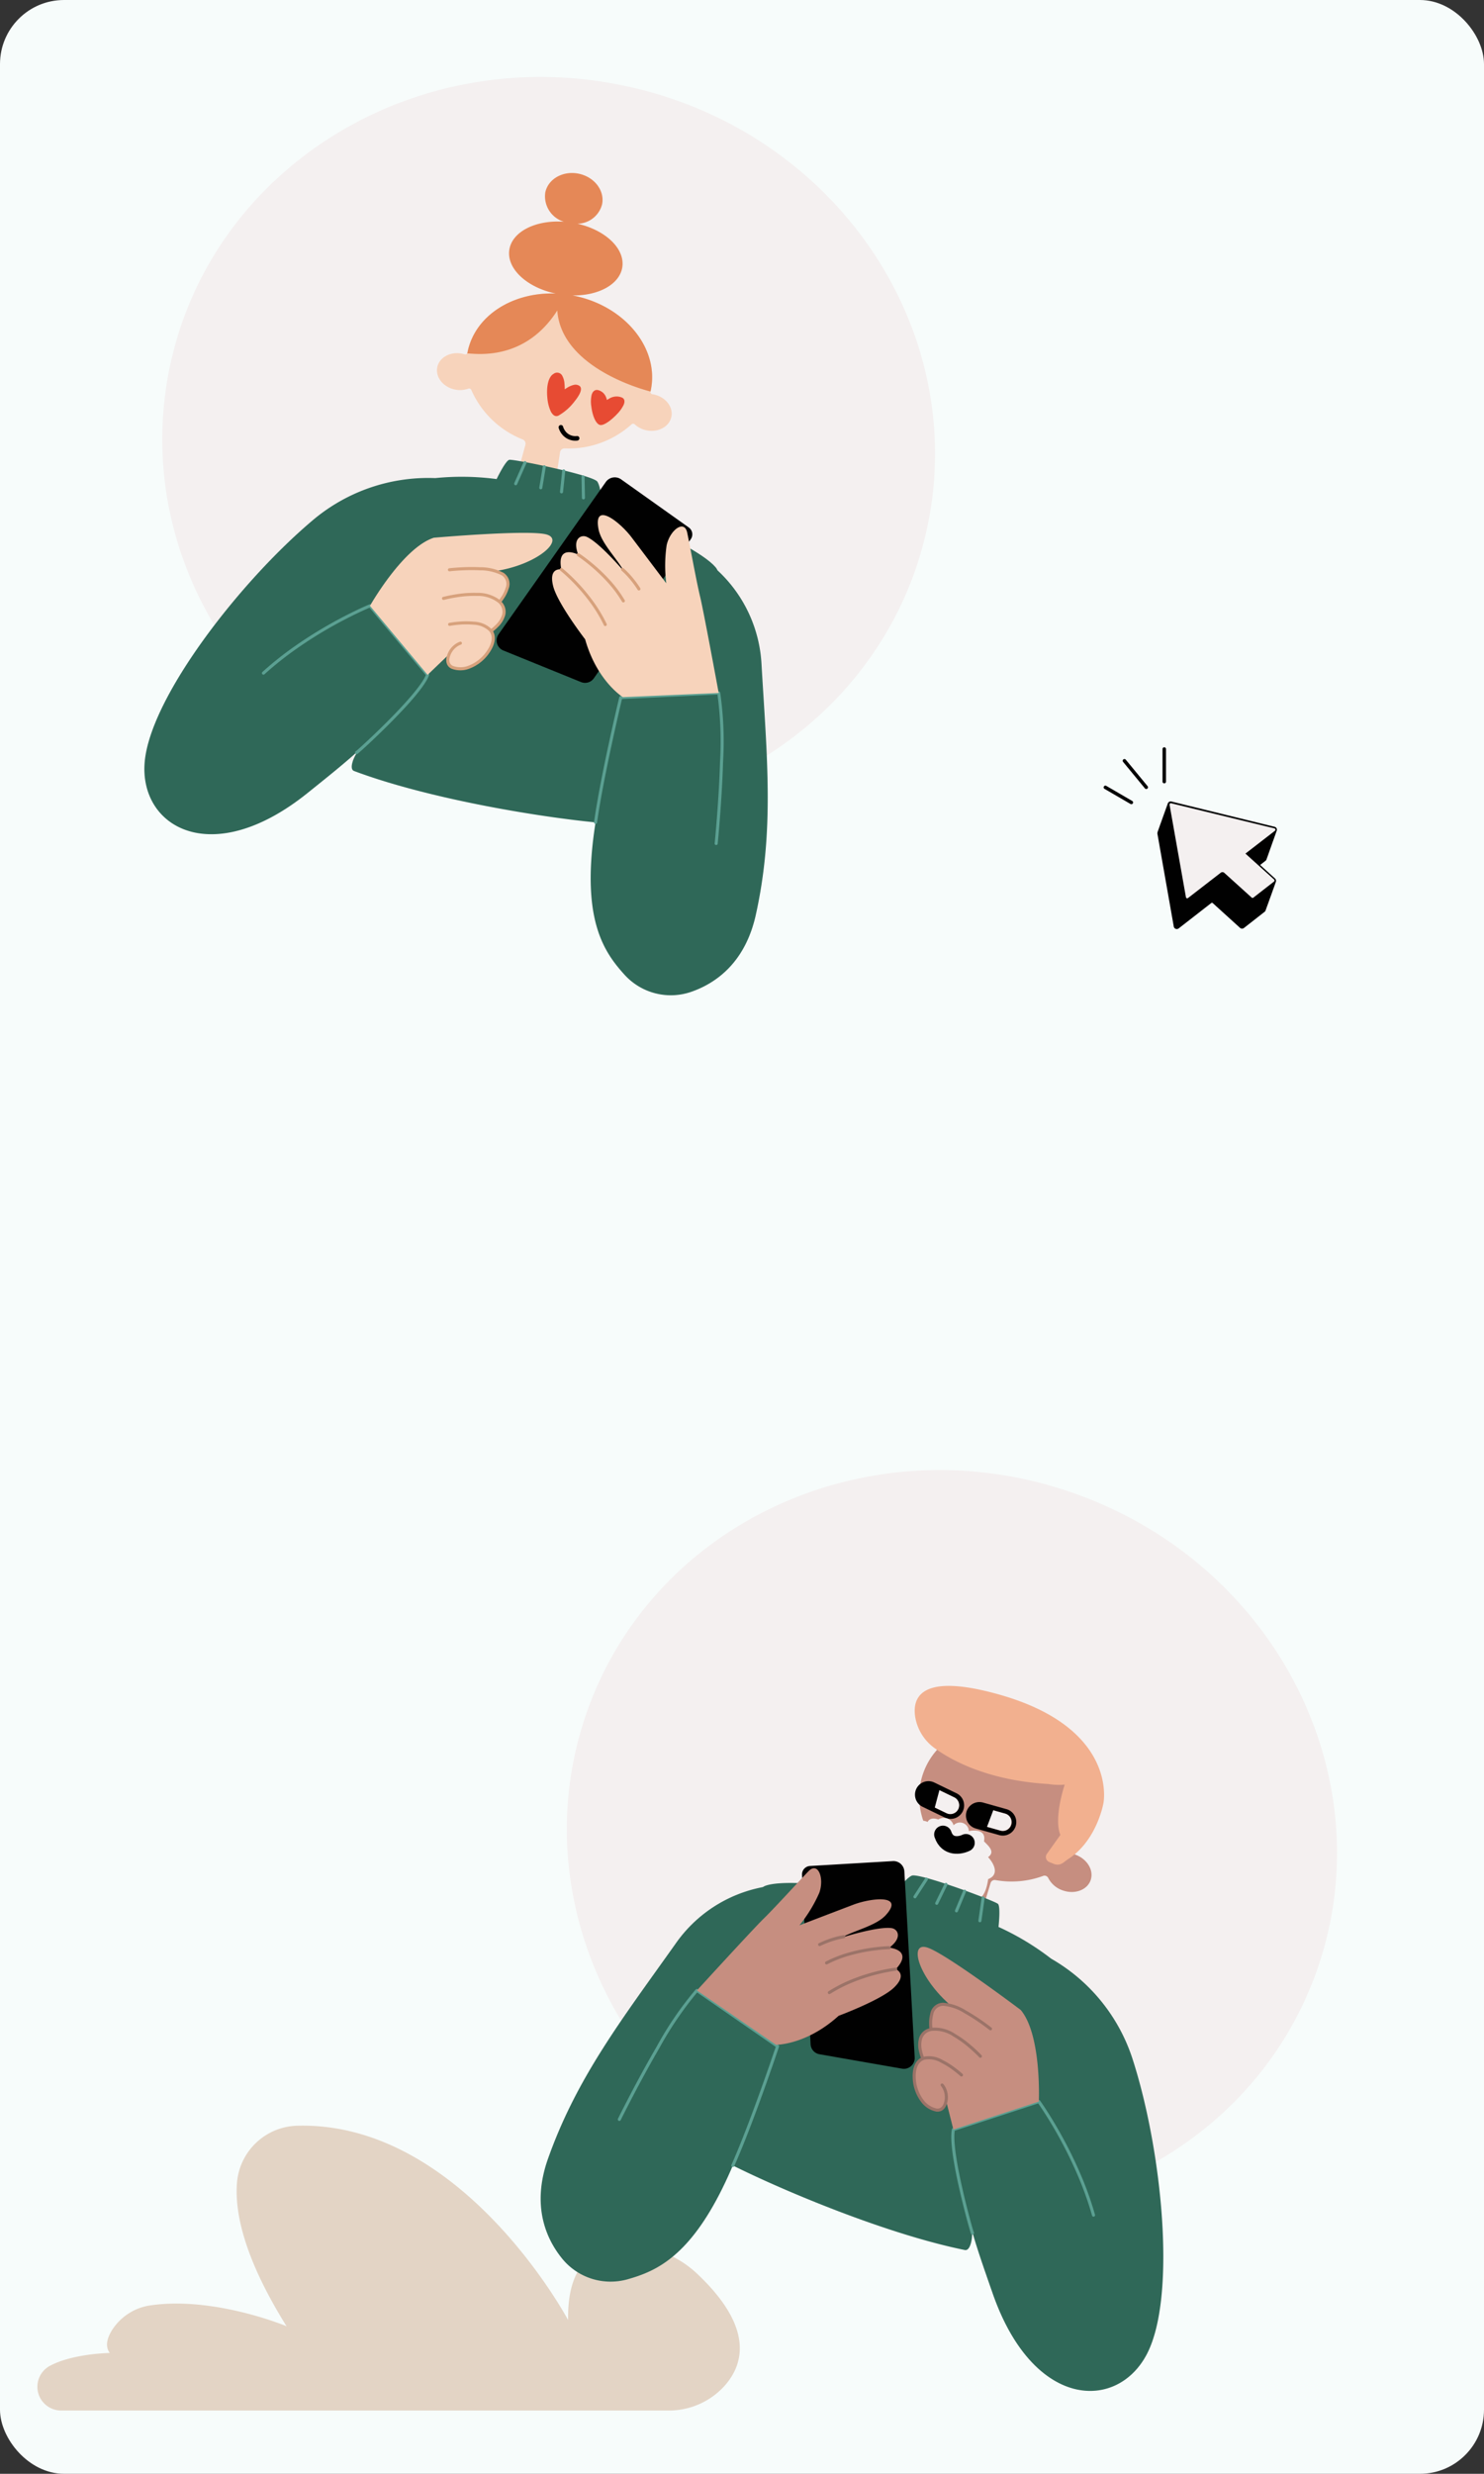 <svg xmlns="http://www.w3.org/2000/svg" width="278" height="463" viewBox="0 0 278 463"><rect x="0" y="0" width="278" height="463" fill="#333333" stroke="none"/><g transform="translate(-140 -726)"><rect width="278" height="463" rx="12" transform="translate(140 726)" fill="#f7fcfb"/><g transform="translate(66 678.673)"><g transform="translate(70 363.17)"><g transform="translate(11 82)"><path d="M4.452,320.795H118.213a14.043,14.043,0,0,0,10.768-4.9c3.444-4.093,4.995-10.838-5.237-20.559a19.338,19.338,0,0,0-12.609-5.386c-5.646-.192-11.922,2.207-11.709,13.918,0,0-19.783-37.141-50.68-36.376a11.627,11.627,0,0,0-11.335,10.484c-.509,5.678,1.311,14.294,9.268,27.046,0,0-13.467-5.631-25.43-3.915a10.231,10.231,0,0,0-7.284,4.677c-.877,1.421-1.336,2.988-.4,4.238,0,0-6.879.1-11.193,2.4a4.445,4.445,0,0,0,2.079,8.374" transform="translate(0 -267.483)" fill="#e3d4c5" fill-rule="evenodd"/></g></g><path d="M97.824.838a133.724,133.724,0,0,1-25.3,2.245A122.611,122.611,0,0,1,49.732,0C20.844,9.091,0,34.993,0,65.526c0,38.109,32.47,69,72.525,69s72.525-30.893,72.525-69C145.05,35.883,125.4,10.606,97.824.838Z" transform="translate(298.069 478.286) rotate(-160)" fill="#f4f0f0" fill-rule="evenodd"/><path d="M97.825,133.69a133.722,133.722,0,0,0-25.3-2.245,122.614,122.614,0,0,0-22.793,3.083C20.844,125.437,0,99.536,0,69,0,30.894,32.47,0,72.525,0S145.05,30.894,145.05,69C145.05,98.645,125.4,123.922,97.825,133.69Z" transform="matrix(0.978, 0.208, -0.208, 0.978, 120.2, 48.327)" fill="#f4f0f0" fill-rule="evenodd"/><g transform="matrix(0.978, 0.208, -0.208, 0.978, 126.903, 68.032)"><g transform="translate(0 0)"><g transform="translate(38.375 0)"><g transform="translate(0 0)"><g transform="translate(0)"><path d="M40.473,14.984a.419.419,0,0,1-.451-.423c0-.07,0-.14,0-.21C40.024,6.425,32.174,0,22.491,0S4.957,6.425,4.957,14.351q0,.112,0,.223a.415.415,0,0,1-.457.42q-.212-.02-.43-.02C1.823,14.975,0,16.507,0,18.4s1.823,3.422,4.072,3.422a4.571,4.571,0,0,0,2.431-.68.457.457,0,0,1,.627.129A17.554,17.554,0,0,0,18.477,28.32a.858.858,0,0,1,.693.892L18.7,37.35h7.572l-.464-8.137a.858.858,0,0,1,.693-.892,17.577,17.577,0,0,0,11.306-6.993.451.451,0,0,1,.607-.137,4.583,4.583,0,0,0,2.343.627c2.249,0,4.072-1.532,4.072-3.422s-1.823-3.422-4.072-3.422Q40.615,14.975,40.473,14.984Z" transform="translate(0 22.522)" fill="#f7d3bb" fill-rule="evenodd"/><path d="M35.066,36.873c0-7.926-7.85-14.351-17.533-14.351-.174,0-.346,0-.519.008,4.773-.934,8.223-3.855,8.04-7.109-.2-3.5-4.532-6.147-9.911-6.213A4.841,4.841,0,0,0,18.9,4.72C18.9,2.113,16.465,0,13.463,0S8.028,2.113,8.028,4.72a4.973,4.973,0,0,0,4.55,4.652c-5.216.733-9.1,3.806-8.908,7.254.2,3.564,4.688,6.24,10.2,6.213C5.946,24.218,0,29.976,0,36.873q0,.112,0,.223c0,.174.018.151.018.151,1.624-.3,10.824-.766,14.807-11.366h0c3.1,10.771,20.236,11.2,20.236,11.2" transform="translate(4.957 0)" fill="#e58857" fill-rule="evenodd"/></g></g></g><g transform="translate(59.278 37.24)"><g transform="translate(0 0)"><g transform="translate(0 0)"><path d="M3.708,2.39a4.015,4.015,0,0,1,1.07-.758,1.3,1.3,0,0,1,1.1-.052c.718.334.478,1.515-.323,3.086a9.882,9.882,0,0,1-2.4,3.2c-.5.353-1.057.11-1.563-.525A7.456,7.456,0,0,1,.491,5.12C-.183,3.072-.2,1.13.682.368A1.084,1.084,0,0,1,2.25.307a3.448,3.448,0,0,1,.8,1.464,9.778,9.778,0,0,1,.267,1.015C3.441,2.651,3.572,2.518,3.708,2.39Z" transform="translate(0 0)" fill="#e74b33" fill-rule="evenodd"/><path d="M3.364,1.127a2.621,2.621,0,0,1,2.292-.7c.56.118.737.615.6,1.289a6.449,6.449,0,0,1-.811,1.87C4.592,5.014,3.472,6.228,2.8,6.3,1.982,6.385,1,5,.4,3.268A5.782,5.782,0,0,1,0,1.15C.049.427.4-.026,1.043,0a2.132,2.132,0,0,1,1.693.99,3.322,3.322,0,0,1,.276.475A4.272,4.272,0,0,1,3.364,1.127Z" transform="translate(8.455 1.629)" fill="#e74b33" fill-rule="evenodd"/><path d="M.006.5A.43.43,0,1,1,.853.36a1.934,1.934,0,0,0,.08.286,2.684,2.684,0,0,0,.351.679A2.346,2.346,0,0,0,3.3,2.292a.43.43,0,0,1-.01.859,3.2,3.2,0,0,1-2.7-1.325A3.535,3.535,0,0,1,.123.93,2.722,2.722,0,0,1,.006.5Z" transform="matrix(0.956, -0.292, 0.292, 0.956, 3.564, 9.623)" fill="#010101" fill-rule="evenodd"/></g></g></g><g transform="translate(0 54.142)"><g transform="translate(0 0)"><g transform="translate(0)"><g transform="translate(0 0.573)"><path d="M97.636,12.353a2.459,2.459,0,0,0-.413-.44c-4.31-3.434-23.23-6.723-23.23-6.723S73.189,1.828,72.166.8s-16.327-.9-17-.564-1.562,4.017-1.562,4.017A49.745,49.745,0,0,0,42.315,6.466,33.537,33.537,0,0,0,21.592,18.851C10.544,33.029-1.337,57.633.122,69.727s16.411,17.3,31.058-.625c3.264-3.995,5.41-6.614,7.665-9.71-.57,1.064-1.1,3.7,0,3.865,14.276,2.143,34.633,1.3,46.258,0,.969,18.2,6.491,23.352,11.321,26.819a11.706,11.706,0,0,0,13.007.351c3.943-2.442,8.561-7.267,8.641-16.493.14-16.147-4.071-29.2-8.7-46.053A25.8,25.8,0,0,0,97.636,12.353Z" transform="translate(0 0.143)" fill="#2f6858" fill-rule="evenodd"/><path d="M84.752,34.789a63.933,63.933,0,0,1,3.223,12.581c.6,3.317,1.139,6.87,1.612,10.423.165,1.243.31,2.4.434,3.434.043.363.081.685.112.963l.029.254.01.088a.286.286,0,1,1-.569.062l-.01-.086-.028-.253c-.031-.277-.069-.6-.112-.96-.123-1.034-.268-2.186-.433-3.427-.471-3.545-1.01-7.089-1.607-10.4a65.9,65.9,0,0,0-3.089-12.229L67,39.783c0,.168-.009.365-.013.588-.014.646-.028,1.38-.041,2.187-.065,4.018-.083,8.19-.026,12.089.05,3.4.156,6.355.325,8.733a.286.286,0,1,1-.571.041c-.17-2.391-.276-5.355-.327-8.765-.058-3.9-.039-8.083.026-12.106.013-.808.027-1.543.041-2.19,0-.227.009-.426.014-.6,0-.1,0-.173.005-.209a.286.286,0,0,1,.214-.27l17.77-4.658A.286.286,0,0,1,84.752,34.789ZM17.363,32.317,30.611,42.71a.286.286,0,0,1,.106.269c-.3,1.979-2.382,5.812-5.555,10.683-1.109,1.7-2.282,3.419-3.3,4.854-.4.56-.741,1.031-.963,1.324-.106.141-.179.233-.219.277a.341.341,0,0,1-.07.062.293.293,0,0,1-.092.041c-.124.02-.124.02-.3-.106-.068-.231-.068-.231-.042-.269a.6.6,0,0,1,.068-.13.285.285,0,0,1,.1-.1l.095-.124.082-.109c.217-.29.522-.711.871-1.2,1.017-1.43,2.185-3.139,3.29-4.835,3.032-4.654,5.064-8.377,5.44-10.294L17.175,32.9l-.092.065c-.217.153-.468.334-.752.542-.811.6-1.715,1.292-2.688,2.081A80.392,80.392,0,0,0,5.483,43.17,61.783,61.783,0,0,0,.519,49.181a.286.286,0,1,1-.465-.335,62.352,62.352,0,0,1,5.01-6.067,80.959,80.959,0,0,1,8.219-7.639c.981-.795,1.892-1.5,2.71-2.1.287-.211.541-.394.761-.549l.2-.141.07-.048A.286.286,0,0,1,17.363,32.317ZM40.083.006a.286.286,0,0,1,.221.34l-.891,4.217a.286.286,0,1,1-.56-.118L39.744.227A.286.286,0,0,1,40.083.006ZM51.49.548l.89,3.84a.286.286,0,1,1-.558.129l-.89-3.84A.286.286,0,1,1,51.49.548ZM43.7,0a.286.286,0,0,1,.3.273l.178,3.979a.286.286,0,1,1-.572.026L43.43.3A.286.286,0,0,1,43.7,0Zm4.021.256.416,3.919a.286.286,0,1,1-.57.06L47.154.317a.286.286,0,1,1,.57-.06Z" transform="translate(18.143 0)" fill="#5ba092" fill-rule="evenodd"/></g><path d="M16.586.169,30.852,6.335a1.585,1.585,0,0,1,.831,2.071L19.339,37.647a2.008,2.008,0,0,1-2.2,1.2L1.672,36.093A2.026,2.026,0,0,1,.165,33.3L13.885,1.246a2.053,2.053,0,0,1,2.7-1.077" transform="translate(59.843 0)" fill="#010101" fill-rule="evenodd"/><path d="M29.334,6.734c3.942,0,.073,5.6-7.247,8.524,0,0,4.46.543,1.508,5.648,0,0,2.668,2.227-.393,5.622,0,0,3.053,3.366-3.258,7.833-1.472,1.042-4.128.412-3.567-1.8a.337.337,0,0,0,0-.081l-3.126,4.6L0,26.69S3.751,14.781,9.05,11.731C9.05,11.731,25.392,6.734,29.334,6.734ZM52.01,4.058c0-2.909,2.2-5.465,3.26-3.173.631,1.367,3.613,8.638,4.846,11.194S67.3,29.051,67.3,29.051h0L49.9,33.543s-5.364-1.9-9.167-9.115c0,0-6.457-5.485-7.933-8.5-1.629-3.323.855-3.36.855-3.36C31.71,7.98,36.182,9.2,36.182,9.2,34.417,6.527,35.9,5.382,37,5.6c2.569.519,8.272,4.929,8.272,4.929-1.929-2.219-5.381-4.344-6.4-6.849-2.031-4.965,3.746-2.022,6.356.231,2.335,2.015,8.195,7.1,8.195,7.1A26.636,26.636,0,0,1,52.01,4.058Z" transform="translate(35.329 6.426)" fill="#f7d3bb" fill-rule="evenodd"/><path d="M10.314,6.52a2.483,2.483,0,0,1,1.551,2.753,6.73,6.73,0,0,1-.44,1.851c-.1.26-.2.5-.308.723l-.029.06a2.659,2.659,0,0,1,1.186,2.307,4.965,4.965,0,0,1-.873,2.461,8.639,8.639,0,0,1-.59.819q-.066.081-.126.151c.811.932.835,2.371.2,3.96A7.912,7.912,0,0,1,7.79,25.4a4.663,4.663,0,0,1-3.307.7c-1-.28-1.464-1.169-1.261-2.485A3.978,3.978,0,0,1,4.1,21.643a3.431,3.431,0,0,1,.949-.822.286.286,0,0,1,.271.5,2,2,0,0,0-.232.157,3.347,3.347,0,0,0-.547.526,3.407,3.407,0,0,0-.752,1.685c-.162,1.049.156,1.651.85,1.847A4.158,4.158,0,0,0,7.512,24.9a7.36,7.36,0,0,0,2.84-3.505c.64-1.6.53-2.943-.4-3.649A4.441,4.441,0,0,0,6.817,17.2a14.613,14.613,0,0,0-2.566.537c-.436.129-.848.267-1.222.405-.131.048-.247.093-.348.133l-.121.049a.286.286,0,0,1-.223-.528l.132-.054c.1-.042.226-.088.361-.138.385-.142.809-.285,1.258-.417a15.167,15.167,0,0,1,2.668-.557,5,5,0,0,1,3.507.628l.1-.125a8.071,8.071,0,0,0,.551-.765A4.437,4.437,0,0,0,11.7,14.2,2.2,2.2,0,0,0,10.43,12.16a6.177,6.177,0,0,0-4.091-.367,19.525,19.525,0,0,0-3.334.922c-.654.238-1.274.494-1.841.75-.2.089-.376.172-.529.246L.448,13.8a.286.286,0,0,1-.26-.51l.2-.1c.158-.076.34-.161.543-.253.579-.261,1.213-.522,1.88-.765a20.078,20.078,0,0,1,3.433-.949A6.851,6.851,0,0,1,10.6,11.6c.1-.205.2-.433.288-.677a6.181,6.181,0,0,0,.405-1.691A1.925,1.925,0,0,0,10.1,7.052,8.936,8.936,0,0,0,5.833,7c-.86.136-1.774.328-2.714.563-.689.172-1.351.356-1.963.54-.214.064-.406.124-.574.178l-.2.067A.286.286,0,0,1,.2,7.8l.213-.069c.171-.055.366-.115.583-.18C1.611,7.365,2.282,7.179,2.98,7c.955-.238,1.886-.434,2.763-.573A9.335,9.335,0,0,1,10.314,6.52ZM20.909,3.4l.163.083c.13.068.281.148.45.242.483.266,1.021.583,1.6.949A34.715,34.715,0,0,1,27.971,8.36a27.148,27.148,0,0,1,3.234,3.493.286.286,0,1,1-.454.349,26.579,26.579,0,0,0-3.166-3.419,34.148,34.148,0,0,0-4.769-3.624c-.569-.36-1.1-.67-1.57-.932-.165-.091-.312-.17-.438-.235l-.151-.077a.286.286,0,0,1,.253-.514Zm2.5-3.382.156.062c.125.051.269.111.431.182.462.2.977.44,1.531.716a32.8,32.8,0,0,1,4.643,2.8A22.59,22.59,0,0,1,33.583,6.8a.286.286,0,1,1-.424.386,22.025,22.025,0,0,0-3.323-2.936,32.235,32.235,0,0,0-4.561-2.755c-.544-.272-1.05-.507-1.5-.7-.158-.069-.3-.128-.419-.177L23.208.554a.286.286,0,0,1,.206-.535Zm8.74,1a14.7,14.7,0,0,1,1.483.958,19.06,19.06,0,0,1,1.685,1.389c.179.166.34.32.478.459.084.084.142.144.174.178a.286.286,0,1,1-.418.392c-.027-.029-.081-.085-.161-.164-.133-.133-.288-.282-.462-.443A18.49,18.49,0,0,0,33.3,2.444a14.126,14.126,0,0,0-1.425-.921.286.286,0,0,1,.28-.5Z" transform="translate(48.2 15.34)" fill="#d7a17c" fill-rule="evenodd"/></g></g></g></g></g><g transform="translate(281.346 508.949) rotate(-160)"><g transform="translate(0 0)"><g transform="translate(40.38 87.189)"><g transform="translate(0 0)"><g transform="translate(0 0)"><path d="M19.963,37.641C10.926,37.641,3.6,31.123,3.6,23.083a13.088,13.088,0,0,1,.877-4.7c-.056,0-.11.007-.166.007C1.931,18.388,0,16.8,0,14.841s1.931-3.547,4.312-3.547A4.721,4.721,0,0,1,7.6,12.545a.761.761,0,0,0,1.028.048A17.067,17.067,0,0,1,16.769,8.8a.806.806,0,0,0,.663-.841L16.985,0h7.572l-.351,6.282a3.425,3.425,0,0,0,2.176,3.406c5.846,2.22,9.943,7.382,9.943,13.395C36.325,31.123,29,37.641,19.963,37.641Z" transform="translate(0 0)" fill="#c68e80" fill-rule="evenodd"/><path d="M25.61,26.273C2.348,28.043.2,13.884.2,13.884S-.883,7.909,2,3a9.8,9.8,0,0,1,.836-1.243L3.488.778A1.758,1.758,0,0,1,5.015,0l1,.038a1.017,1.017,0,0,1,.888,1.285L5.744,5.512C8.063,8.074,8.2,14.644,8.2,14.644a12.045,12.045,0,0,1,2.892-.941c10.788-3.218,18.425-2.091,22.276-1a9.025,9.025,0,0,1,5.462,4.223c1.851,3.318,1.8,8.205-13.22,9.348" transform="translate(2.481 15.386)" fill="#f2b08f" fill-rule="evenodd"/></g></g></g><g transform="translate(56.991 88.152)"><g transform="translate(0 0)"><path d="M7.891,2.3A1.664,1.664,0,0,1,6.068,3.782L1.5,3.319A1.664,1.664,0,0,1,1.832.009L6.4.472A1.664,1.664,0,0,1,7.891,2.3Z" transform="translate(11.177 16.438)" fill="#f4f0f0" fill-rule="evenodd"/><path d="M8.75,3.154A1.664,1.664,0,0,1,6.927,4.642L2.355,4.178A1.664,1.664,0,0,1,2.691.868l4.572.464A1.664,1.664,0,0,1,8.75,3.154ZM7.349.477,2.778.013a2.523,2.523,0,1,0-.509,5.02L6.84,5.5A2.523,2.523,0,0,0,7.349.477Z" transform="translate(10.318 15.579)" fill="#010101" fill-rule="evenodd"/><path d="M1.759,4.357.365,4.129,0,0,2.182.192a2.093,2.093,0,1,1-.422,4.165Z" transform="translate(15.442 16.291)" fill="#010101" fill-rule="evenodd"/><path d="M6.121,0a1.664,1.664,0,1,1,.25,3.318l-4.582.345A1.664,1.664,0,0,1,1.539.35Z" transform="translate(0.859 16.497)" fill="#f4f0f0" fill-rule="evenodd"/><path d="M6.98.864a1.664,1.664,0,1,1,.25,3.318l-4.582.345A1.664,1.664,0,0,1,2.4,1.209ZM6.915.007,2.333.353a2.523,2.523,0,0,0,.379,5.031l4.583-.345A2.523,2.523,0,0,0,6.915.007Z" transform="translate(0 15.638)" fill="#010101" fill-rule="evenodd"/><path d="M2.259,4.181,0,4.351.046.171l1.9-.165a2.093,2.093,0,0,1,.315,4.175Z" transform="translate(5.003 16.067)" fill="#010101" fill-rule="evenodd"/><g transform="translate(0.761 0)"><path d="M2.159,11.4c-1.015,1.437.716,2.016,1.729,2.519.335,2.179,2.261,1.458,3.326.829a1.656,1.656,0,0,0,3.058.039,1.888,1.888,0,0,0,3.058.039c1.359.017,1.708-.734,1.713-1.111,1.63.111,1.445-.85,1.15-1.345a1.481,1.481,0,0,0,.6-2.484c1.554-1.068.07-2.566-.866-3.182,1.736-1.156-.309-2.458-1.548-2.965,1.108-1.617-.8-2.2-1.9-2.289C11.784-.911,9.4.132,8.295.948c-1.342-1.376-3.134,0-3.862.857C3.359.7,1.715,1.771,1.692,3.583.154,3.383.414,6.134.736,7.536-1.1,9.143.921,10.785,2.159,11.4Z" transform="translate(0 0)" fill="#f4f0f0"/><path d="M0,1.146c.84-.864,2.933-2.075,4.582,0" transform="translate(6.972 11.351)" fill="none" stroke="#000" stroke-linecap="round" stroke-width="3.297" fill-rule="evenodd"/></g></g></g><g transform="translate(0 0)"><path d="M97.636,79.852a2.459,2.459,0,0,1-.413.44c-4.31,3.433-23.23,6.721-23.23,6.721s-.8,3.36-1.827,4.383-16.327.9-17,.564-1.562-4.015-1.562-4.015a49.758,49.758,0,0,1-11.293-2.208A33.539,33.539,0,0,1,21.592,73.356C10.544,59.181-1.337,34.585.122,22.495s16.412-17.3,31.058.625c3.264,3.993,5.41,6.612,7.665,9.707-.57-1.064-1.1-3.7,0-3.864,14.276-2.142,34.633-1.3,46.258,0,.969-18.195,6.491-23.345,11.321-26.811A11.709,11.709,0,0,1,109.432,1.8c3.943,2.441,8.561,7.264,8.641,16.489.14,16.142-4.071,29.2-8.7,46.039A25.79,25.79,0,0,1,97.636,79.852Z" transform="translate(0 0)" fill="#2f6858" fill-rule="evenodd"/><path d="M84.753,28.888a63.9,63.9,0,0,0,3.223-12.577c.6-3.316,1.139-6.868,1.612-10.42.165-1.243.31-2.4.434-3.433.043-.363.081-.685.112-.962.011-.1.021-.182.029-.254l.01-.087a.286.286,0,1,0-.569-.062l-.01.086-.028.252c-.031.277-.069.6-.112.959-.123,1.034-.268,2.185-.433,3.426-.471,3.544-1.01,7.087-1.607,10.394a65.869,65.869,0,0,1-3.089,12.226L67,23.9c0-.168-.009-.365-.013-.587-.014-.646-.028-1.379-.041-2.186-.065-4.017-.083-8.188-.026-12.085.05-3.4.156-6.353.325-8.731a.286.286,0,0,0-.571-.041c-.17,2.39-.276,5.354-.327,8.763-.058,3.9-.039,8.081.026,12.1.013.808.027,1.542.041,2.189,0,.226.009.426.014.6,0,.1,0,.172.005.208a.286.286,0,0,0,.214.27l17.77,4.656A.286.286,0,0,0,84.753,28.888ZM17.363,31.36,30.611,20.97a.286.286,0,0,0,.106-.269c-.3-1.979-2.382-5.81-5.555-10.679-1.109-1.7-2.282-3.418-3.3-4.853-.4-.559-.741-1.031-.963-1.323-.106-.141-.179-.233-.219-.277a.341.341,0,0,0-.07-.062.293.293,0,0,0-.092-.041c-.125-.02-.125-.02-.3.106-.068.231-.068.231-.042.269a.6.6,0,0,0,.068.13.285.285,0,0,0,.1.1l.095.124.082.109c.217.29.522.711.871,1.2,1.017,1.429,2.185,3.138,3.29,4.833,3.032,4.652,5.064,8.374,5.44,10.291L17.175,30.779l-.092-.065c-.217-.153-.468-.334-.752-.542-.811-.6-1.715-1.292-2.688-2.08A80.383,80.383,0,0,1,5.483,20.51,61.769,61.769,0,0,1,.519,14.5a.286.286,0,0,0-.465.335A62.338,62.338,0,0,0,5.064,20.9a80.95,80.95,0,0,0,8.219,7.637c.981.794,1.892,1.5,2.71,2.1.287.211.541.394.761.549l.2.141.07.048A.286.286,0,0,0,17.363,31.36Zm22.721,32.3a.286.286,0,0,0,.221-.339l-.891-4.215a.286.286,0,0,0-.56.118l.891,4.215A.286.286,0,0,0,40.084,63.661ZM51.49,63.12l.89-3.838a.286.286,0,1,0-.558-.129l-.89,3.838a.286.286,0,1,0,.558.129Zm-7.787.548a.286.286,0,0,0,.3-.273l.178-3.978a.286.286,0,0,0-.572-.026l-.178,3.978A.286.286,0,0,0,43.7,63.667Zm4.021-.256.416-3.918a.286.286,0,1,0-.57-.06l-.416,3.918a.286.286,0,0,0,.57.06Z" transform="translate(18.143 28.676)" fill="#5ba092" fill-rule="evenodd"/></g><path d="M16.586,38.694,30.852,32.53a1.585,1.585,0,0,0,.831-2.071L19.339,1.227a2.009,2.009,0,0,0-2.2-1.2L1.672,2.781A2.025,2.025,0,0,0,.165,5.572l13.72,32.046a2.053,2.053,0,0,0,2.7,1.077" transform="translate(59.844 54.054)" fill="#010101" fill-rule="evenodd"/><path d="M29.334,30.34c3.942,0,.073-5.593-7.248-8.522,0,0,4.46-.542,1.508-5.646,0,0,2.668-2.226-.393-5.62,0,0,3.053-3.365-3.258-7.83C18.47,1.68,15.814,2.31,16.375,4.516a.336.336,0,0,1,0,.081L13.249,0,0,10.39S3.751,22.295,9.05,25.344C9.05,25.344,25.392,30.34,29.334,30.34ZM52.01,33.015c0,2.908,2.2,5.463,3.26,3.172C55.9,34.82,58.884,27.552,60.117,25S67.3,8.03,67.3,8.03h0L49.9,3.538s-5.364,1.9-9.167,9.112c0,0-6.457,5.483-7.933,8.494-1.629,3.322.855,3.359.855,3.359-1.944,4.591,2.528,3.37,2.528,3.37-1.765,2.672-.284,3.818.821,3.595,2.569-.518,8.272-4.928,8.272-4.928-1.929,2.218-5.381,4.343-6.405,6.847-2.031,4.964,3.746,2.021,6.356-.231,2.335-2.014,8.195-7.1,8.195-7.1A26.621,26.621,0,0,0,52.01,33.015Z" transform="translate(35.329 49.421)" fill="#c68e80" fill-rule="evenodd"/><path d="M10.314,19.658a2.482,2.482,0,0,0,1.551-2.752,6.726,6.726,0,0,0-.44-1.851c-.1-.26-.2-.5-.308-.723l-.029-.06a2.658,2.658,0,0,0,1.186-2.306,4.963,4.963,0,0,0-.873-2.46,8.636,8.636,0,0,0-.59-.819q-.066-.081-.126-.151c.811-.932.835-2.371.2-3.958A7.911,7.911,0,0,0,7.79.786a4.665,4.665,0,0,0-3.307-.7c-1,.28-1.464,1.169-1.261,2.485A3.976,3.976,0,0,0,4.1,4.539a3.43,3.43,0,0,0,.949.821.286.286,0,1,0,.271-.5A2,2,0,0,1,5.087,4.7a3.346,3.346,0,0,1-.547-.526,3.406,3.406,0,0,1-.752-1.685C3.626,1.44,3.944.837,4.638.642a4.159,4.159,0,0,1,2.875.645,7.358,7.358,0,0,1,2.84,3.5c.64,1.6.53,2.943-.4,3.648a4.442,4.442,0,0,1-3.139.543A14.617,14.617,0,0,1,4.25,8.446c-.436-.129-.848-.267-1.222-.405-.131-.048-.247-.093-.348-.133L2.56,7.858a.286.286,0,0,0-.223.528l.132.054c.1.042.226.088.361.138.385.142.809.284,1.258.417a15.171,15.171,0,0,0,2.668.557,5,5,0,0,0,3.507-.627l.1.125a8.068,8.068,0,0,1,.551.764,4.435,4.435,0,0,1,.784,2.169,2.2,2.2,0,0,1-1.271,2.037,6.179,6.179,0,0,1-4.091.367,19.529,19.529,0,0,1-3.334-.922c-.654-.238-1.274-.494-1.841-.749-.2-.089-.376-.172-.529-.246l-.187-.092a.286.286,0,1,0-.26.51l.2.1c.158.076.34.161.543.253.579.261,1.213.522,1.88.765a20.083,20.083,0,0,0,3.433.948,6.853,6.853,0,0,0,4.358-.37c.1.205.2.433.288.677a6.178,6.178,0,0,1,.405,1.691A1.924,1.924,0,0,1,10.1,19.126a8.939,8.939,0,0,1-4.268.054c-.86-.136-1.774-.328-2.714-.563-.689-.172-1.351-.356-1.963-.539C.942,18.014.75,17.954.582,17.9l-.2-.067a.286.286,0,0,0-.182.543l.213.069c.171.054.366.115.583.18.62.186,1.291.373,1.989.547.955.238,1.886.434,2.763.573A9.338,9.338,0,0,0,10.314,19.658Zm10.6,3.118.163-.083c.13-.068.281-.148.45-.242.483-.266,1.021-.583,1.6-.949a34.714,34.714,0,0,0,4.849-3.684,27.144,27.144,0,0,0,3.234-3.492.286.286,0,1,0-.454-.349A26.575,26.575,0,0,1,27.585,17.4a34.148,34.148,0,0,1-4.769,3.623c-.569.359-1.1.67-1.57.931-.165.091-.312.169-.438.235l-.151.077a.286.286,0,0,0,.253.514Zm2.5,3.381.156-.062c.125-.051.269-.111.431-.182.462-.2.977-.439,1.531-.716a32.8,32.8,0,0,0,4.643-2.8,22.589,22.589,0,0,0,3.409-3.012A.286.286,0,0,0,33.159,19a22.022,22.022,0,0,1-3.323,2.935,32.237,32.237,0,0,1-4.561,2.754c-.544.272-1.05.506-1.5.7-.158.069-.3.128-.419.177l-.145.058a.286.286,0,1,0,.206.535Zm8.74-1a14.7,14.7,0,0,0,1.483-.958,19.057,19.057,0,0,0,1.685-1.389c.179-.166.34-.32.478-.459.084-.084.142-.144.174-.177a.286.286,0,0,0-.418-.392c-.027.029-.081.085-.161.164-.133.133-.288.282-.462.443A18.489,18.489,0,0,1,33.3,23.732a14.128,14.128,0,0,1-1.425.921.286.286,0,0,0,.28.5Z" transform="translate(48.2 51.406)" fill="#9b7368" fill-rule="evenodd"/></g></g><g transform="translate(280.764 187.191)"><g transform="translate(0 0)"><path d="M67.2,58.448a.575.575,0,0,0,.038-.106.56.56,0,0,0,.038-.106.553.553,0,0,0,.038-.106,69.8,69.8,0,0,1,.076-.213.559.559,0,0,0,.038-.106.567.567,0,0,0,.038-.106.543.543,0,0,0,.038-.106.576.576,0,0,0,.05-.141.609.609,0,0,0,.038-.107.6.6,0,0,0,.038-.107,108.041,108.041,0,0,1,.076-.214.592.592,0,0,0,.038-.107.585.585,0,0,0,.038-.107.614.614,0,0,0,.038-.107.6.6,0,0,0,.038-.107.606.606,0,0,0,.038-.107,39.391,39.391,0,0,1,.076-.214.625.625,0,0,0,.038-.107.614.614,0,0,0,.038-.107.6.6,0,0,0,.038-.107.582.582,0,0,0,.038-.107.615.615,0,0,0,.038-.107.64.64,0,0,0,.038-.107,37.222,37.222,0,0,1,.076-.214.613.613,0,0,0,.038-.107.6.6,0,0,0,.038-.107.628.628,0,0,0,.038-.107A.606.606,0,0,0,68.43,55a757.7,757.7,0,0,0,.076-.213.6.6,0,0,0,.038-.107,168.615,168.615,0,0,0,.076-.214.613.613,0,0,0,.038-.106.622.622,0,0,0,.038-.107.612.612,0,0,0,.038-.106.663.663,0,0,0,.038-.107.619.619,0,0,0,.038-.106.605.605,0,0,0,.038-.107.658.658,0,0,0,.038-.106,87.945,87.945,0,0,1,.076-.213A.625.625,0,0,0,69,53.4a2.9,2.9,0,0,1,.076-.213.562.562,0,0,0-.367-.8L49.369,47.657a.573.573,0,0,0-.691.422.56.56,0,0,0-.038.106.569.569,0,0,0-.039.107.55.55,0,0,0-.039.107.558.558,0,0,0-.038.107,5002.734,5002.734,0,0,0-.077.214.552.552,0,0,0-.039.107,53222.23,53222.23,0,0,1-.115.321.545.545,0,0,0-.039.107,3334.682,3334.682,0,0,0-.077.214.575.575,0,0,0-.039.107,2501.13,2501.13,0,0,1-.077.214.565.565,0,0,0-.038.107.575.575,0,0,0-.039.107.564.564,0,0,0-.038.107.57.57,0,0,0-.038.107.555.555,0,0,0-.038.107.586.586,0,0,0-.039.107,2807.411,2807.411,0,0,0-.077.214.555.555,0,0,0-.038.107.583.583,0,0,0-.039.107,89.334,89.334,0,0,0-.077.214.545.545,0,0,0-.038.107,194.915,194.915,0,0,1-.154.428.586.586,0,0,0-.038.107.564.564,0,0,0-.038.107.555.555,0,0,0-.038.107.57.57,0,0,0-.039.107.585.585,0,0,0-.038.107.57.57,0,0,0-.038.107,104.594,104.594,0,0,1-.077.214.578.578,0,0,0-.038.107.566.566,0,0,0-.038.107,213.934,213.934,0,0,1-.077.214.574.574,0,0,0-.038.107.565.565,0,0,0-.038.107.545.545,0,0,0-.038.107,1.145,1.145,0,0,0-.089.455l3.065,17.38a.575.575,0,0,0,.919.357l6.121-4.758a.2.2,0,0,1,.254.01L62.222,71.3a.574.574,0,0,0,.74.027L66.83,68.3a.575.575,0,0,0,.205-.318,30.853,30.853,0,0,1,.077-.214.6.6,0,0,0,.039-.107.59.59,0,0,0,.038-.107,27.385,27.385,0,0,1,.077-.214.584.584,0,0,0,.039-.107,61.183,61.183,0,0,1,.077-.214.577.577,0,0,0,.039-.107A32.318,32.318,0,0,0,67.5,66.7a.566.566,0,0,0,.038-.107,207.727,207.727,0,0,1,.154-.428,37.354,37.354,0,0,1,.077-.214,30.811,30.811,0,0,1,.077-.214.591.591,0,0,0,.038-.107.573.573,0,0,0,.039-.107A32.268,32.268,0,0,1,68,65.312a58.751,58.751,0,0,1,.077-.214,30.619,30.619,0,0,1,.077-.214,60.4,60.4,0,0,1,.077-.214.594.594,0,0,0,.038-.107.558.558,0,0,0,.038-.107.585.585,0,0,0,.038-.107,32.063,32.063,0,0,0,.077-.214.542.542,0,0,0,.039-.107.575.575,0,0,0,.038-.107.582.582,0,0,0,.039-.107.592.592,0,0,0,.038-.107.567.567,0,0,0,.038-.107.576.576,0,0,0,.038-.107.584.584,0,0,0,.039-.107.6.6,0,0,0,.038-.107.567.567,0,0,0,.038-.107,88.918,88.918,0,0,1,.077-.214,51.98,51.98,0,0,1,.077-.214.579.579,0,0,0-.134-.675l-2.793-2.534L67,58.752a.566.566,0,0,0,.2-.3" transform="translate(-36.694 -37.508)" fill="#010101" fill-rule="evenodd"/><path d="M60.587,67.2v-.217a.244.244,0,0,0,.151-.053L66.859,62.2a.524.524,0,0,1,.672.026l5.121,4.623a.25.25,0,0,0,.168.064.246.246,0,0,0,.154-.053l3.868-3.011a.25.25,0,0,0,.014-.383L71.487,58.62l.205-.159,5.323-4.117a.25.25,0,0,0-.094-.441L57.579,49.2a.258.258,0,0,0-.061-.007.248.248,0,0,0-.19.091.242.242,0,0,0-.054.2L60.339,66.78a.251.251,0,0,0,.248.207Z" transform="translate(-44.942 -38.722)" fill="#f4f0f0" fill-rule="evenodd"/><path d="M.989,8.207l4.835,2.809a.326.326,0,1,1-.327.563L.662,8.77a.326.326,0,1,1,.327-.563ZM4.61,3.273,8.735,8.281a.326.326,0,0,1-.5.414L4.107,3.687a.326.326,0,0,1,.5-.414ZM11.84.979a.326.326,0,0,1,.326.326v6.08a.326.326,0,1,1-.651,0V1.3A.326.326,0,0,1,11.84.979Z" transform="translate(-0.5 -0.979)" fill="#010101" fill-rule="evenodd"/></g></g></g></g></svg>